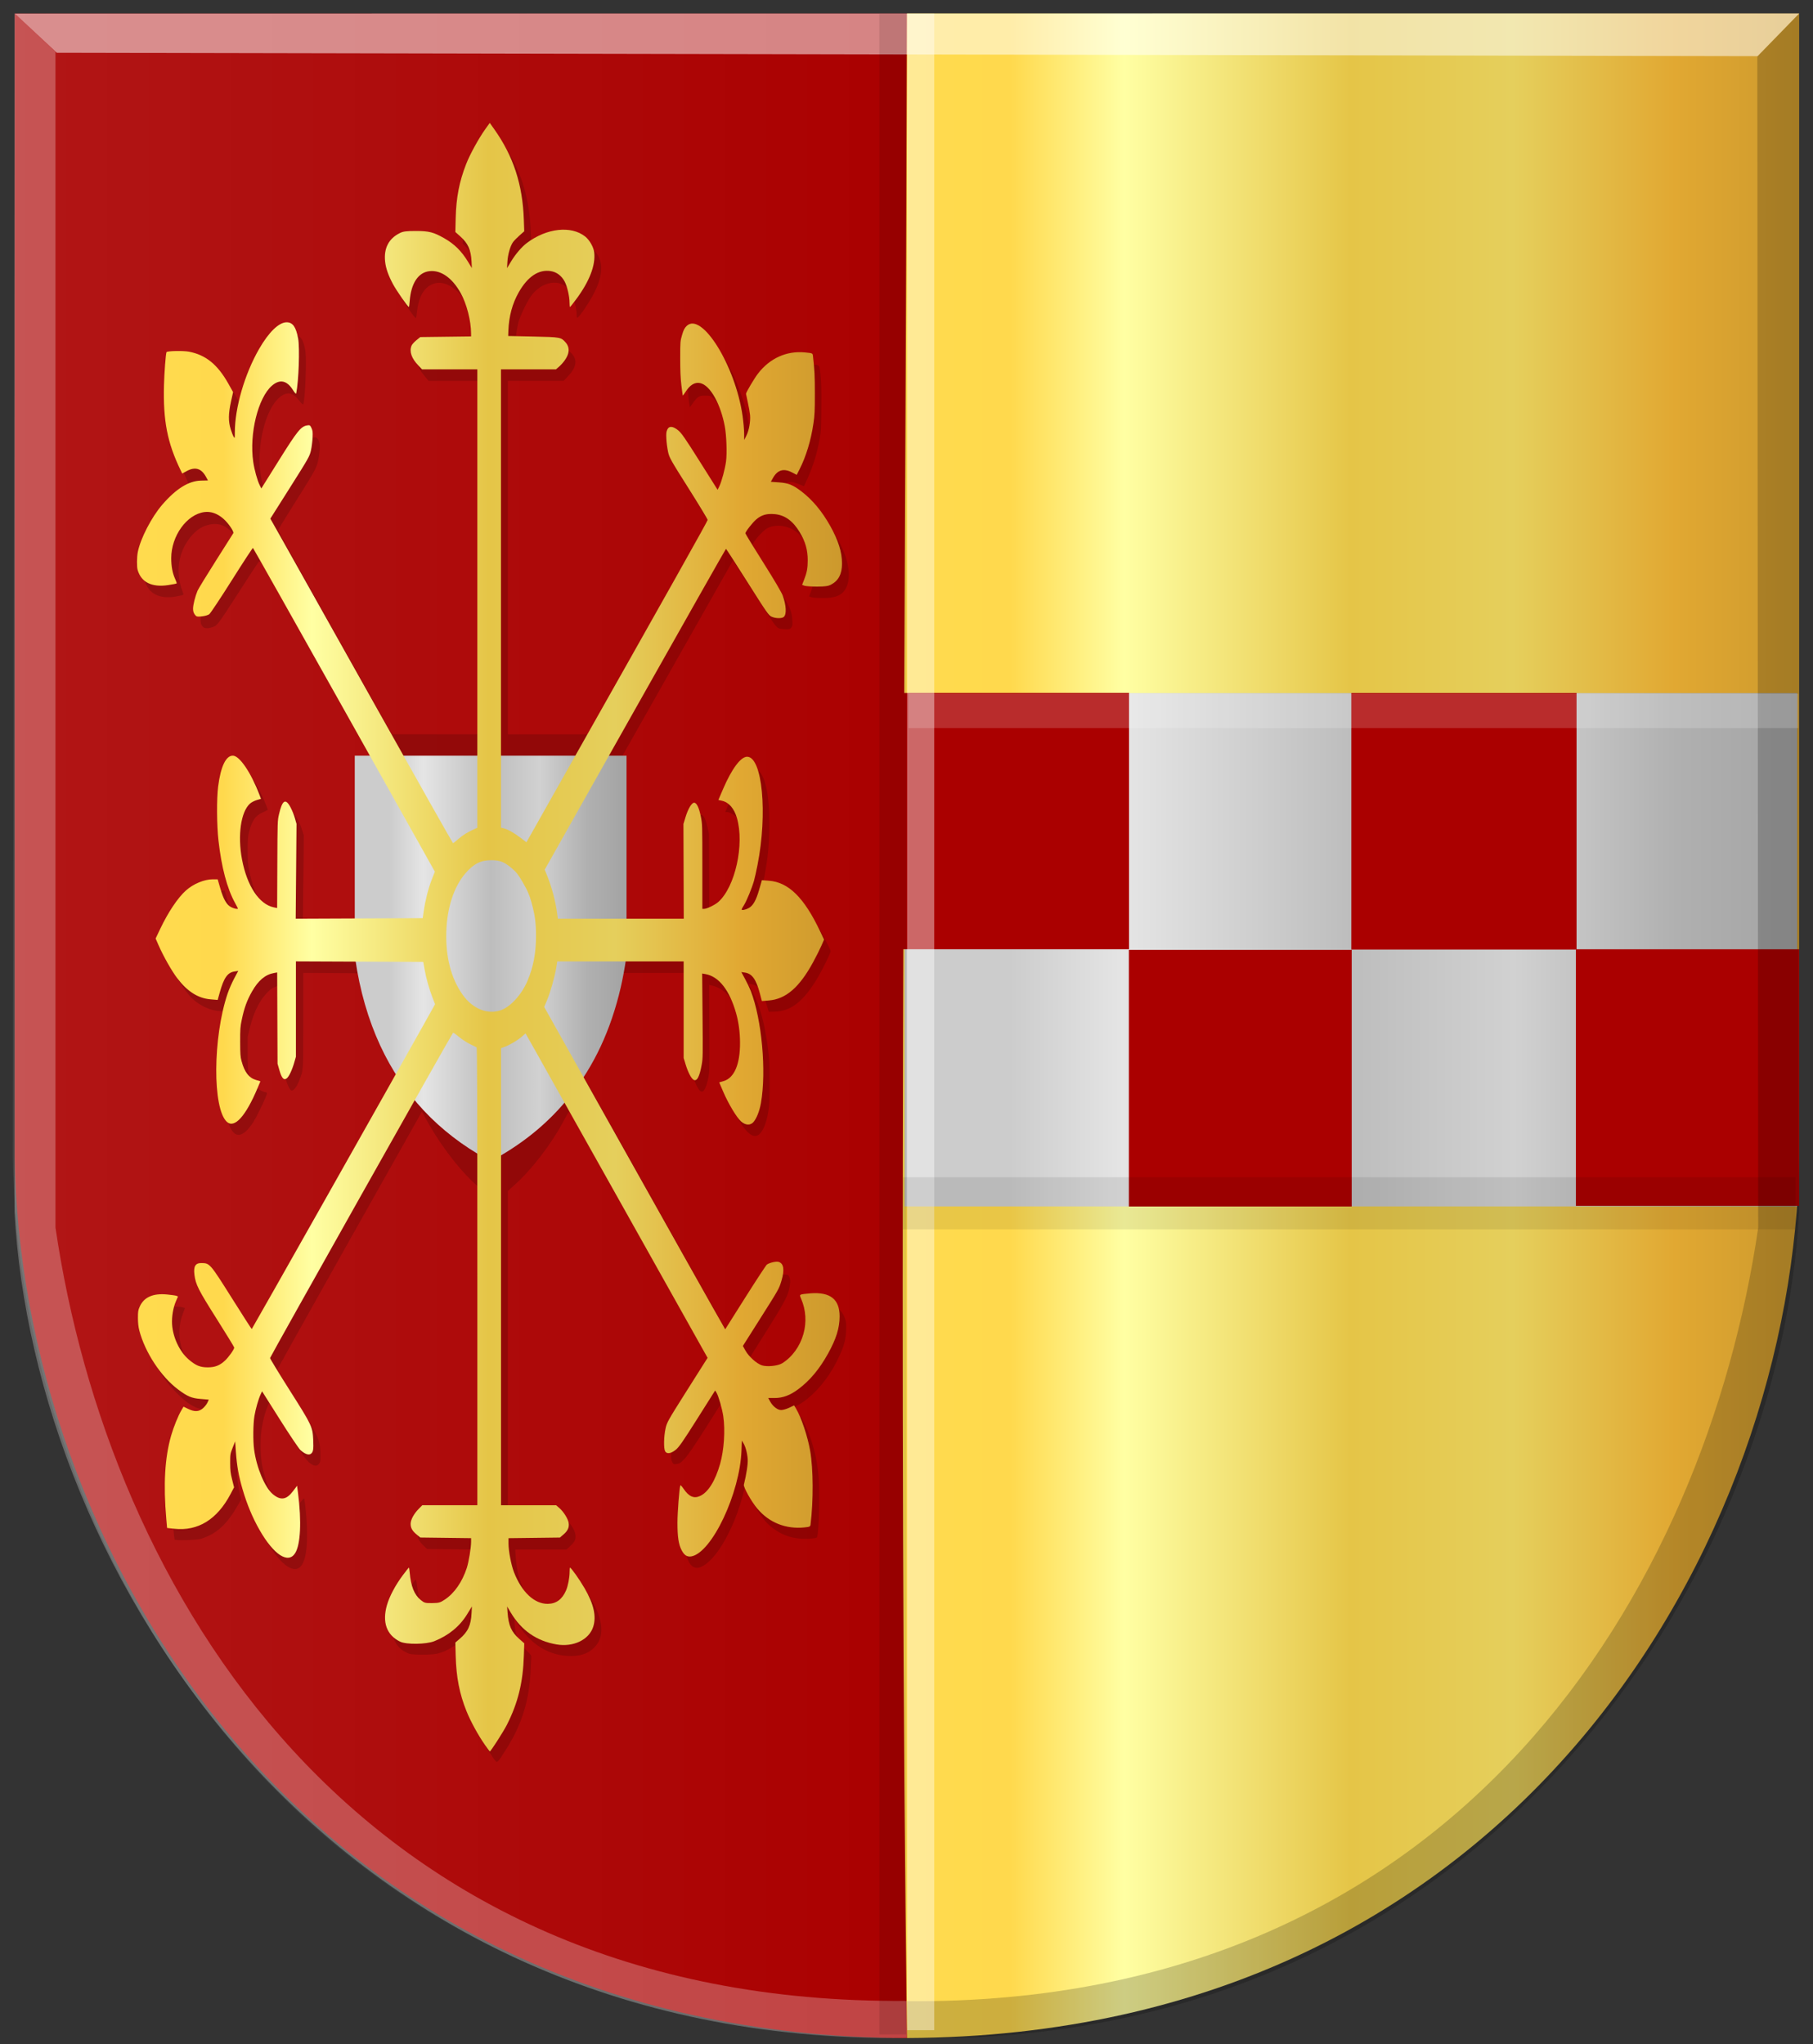<?xml version="1.0" encoding="UTF-8" standalone="no"?>
<!-- Created with Inkscape (http://www.inkscape.org/) -->

<svg
   xmlns:dc="http://purl.org/dc/elements/1.1/"
   xmlns:cc="http://creativecommons.org/ns#"
   xmlns:rdf="http://www.w3.org/1999/02/22-rdf-syntax-ns#"
   xmlns:svg="http://www.w3.org/2000/svg"
   xmlns="http://www.w3.org/2000/svg"
   xmlns:xlink="http://www.w3.org/1999/xlink"
   xmlns:sodipodi="http://sodipodi.sourceforge.net/DTD/sodipodi-0.dtd"
   xmlns:inkscape="http://www.inkscape.org/namespaces/inkscape"
   width="272.562"
   height="307.341"
   id="svg52447"
   version="1.1"
   inkscape:version="0.48.4 r9939"
   sodipodi:docname="Nieuw document 113">
  <rect width="100%" height="100%" fill="#333333" stroke="none"/>
  <defs
     id="defs52449">
    <linearGradient
       inkscape:collect="always"
       xlink:href="#linearGradient4070-6-4-8-2-0"
       id="linearGradient52260"
       x1="123.25"
       y1="139.681"
       x2="255.75"
       y2="139.681"
       gradientUnits="userSpaceOnUse"
       gradientTransform="matrix(1.032,0,0,1.225,-816.568,310.011)" />
    <linearGradient
       id="linearGradient4070-6-4-8-2-0">
      <stop
         style="stop-color:#a3a3a3;stop-opacity:1;"
         offset="0"
         id="stop4072-2-9-7-9-1" />
      <stop
         style="stop-color:#b0b0b0;stop-opacity:1;"
         offset="0.143"
         id="stop4074-3-0-2-4-2" />
      <stop
         id="stop4076-8-6-8-9-1"
         offset="0.321"
         style="stop-color:#d1d1d1;stop-opacity:1;" />
      <stop
         style="stop-color:#bdbdbd;stop-opacity:1;"
         offset="0.5"
         id="stop4078-2-1-9-2-0" />
      <stop
         id="stop4080-6-1-2-4-7"
         offset="0.75"
         style="stop-color:#e5e5e5;stop-opacity:1;" />
      <stop
         style="stop-color:#cccccc;stop-opacity:1;"
         offset="0.875"
         id="stop4082-2-9-3-90-6" />
      <stop
         id="stop4084-7-0-0-4-6"
         offset="1"
         style="stop-color:#cccccc;stop-opacity:1;" />
    </linearGradient>
    <linearGradient
       inkscape:collect="always"
       xlink:href="#linearGradient4053-4-0-3-9-6"
       id="linearGradient50747-0-2-1"
       x1="-3.761"
       y1="-2060.572"
       x2="1127.156"
       y2="-2060.572"
       gradientUnits="userSpaceOnUse"
       gradientTransform="matrix(-0.094,0,0,0.165,544.109,818.308)" />
    <linearGradient
       id="linearGradient4053-4-0-3-9-6">
      <stop
         style="stop-color:#cc992d;stop-opacity:1;"
         offset="0"
         id="stop4055-9-3-4-3-8" />
      <stop
         style="stop-color:#e1a832;stop-opacity:1;"
         offset="0.143"
         id="stop4057-8-2-0-3-7" />
      <stop
         id="stop4059-2-1-1-2-7"
         offset="0.321"
         style="stop-color:#e5cf5c;stop-opacity:1;" />
      <stop
         style="stop-color:#e5c547;stop-opacity:1;"
         offset="0.5"
         id="stop4061-4-1-5-8-2" />
      <stop
         id="stop4063-5-0-3-3-8"
         offset="0.75"
         style="stop-color:#ffffa3;stop-opacity:1;" />
      <stop
         style="stop-color:#ffd94d;stop-opacity:1;"
         offset="0.875"
         id="stop4065-2-8-4-4-7" />
      <stop
         id="stop4067-9-1-2-0-9"
         offset="1"
         style="stop-color:#ffdb4e;stop-opacity:1;" />
    </linearGradient>
    <linearGradient
       y2="-1530.175"
       x2="1320.176"
       y1="-1530.175"
       x1="-245.824"
       gradientTransform="matrix(-0.026,0,0,0.033,505.652,533.398)"
       gradientUnits="userSpaceOnUse"
       id="linearGradient50884-4-2-5"
       xlink:href="#linearGradient4070-6-4-8-2-0-9"
       inkscape:collect="always" />
    <linearGradient
       id="linearGradient4070-6-4-8-2-0-9">
      <stop
         style="stop-color:#a3a3a3;stop-opacity:1;"
         offset="0"
         id="stop4072-2-9-7-9-1-2" />
      <stop
         style="stop-color:#b0b0b0;stop-opacity:1;"
         offset="0.143"
         id="stop4074-3-0-2-4-2-9" />
      <stop
         id="stop4076-8-6-8-9-1-1"
         offset="0.321"
         style="stop-color:#d1d1d1;stop-opacity:1;" />
      <stop
         style="stop-color:#bdbdbd;stop-opacity:1;"
         offset="0.5"
         id="stop4078-2-1-9-2-0-3" />
      <stop
         id="stop4080-6-1-2-4-7-0"
         offset="0.75"
         style="stop-color:#e5e5e5;stop-opacity:1;" />
      <stop
         style="stop-color:#cccccc;stop-opacity:1;"
         offset="0.875"
         id="stop4082-2-9-3-90-6-8" />
      <stop
         id="stop4084-7-0-0-4-6-1"
         offset="1"
         style="stop-color:#cccccc;stop-opacity:1;" />
    </linearGradient>
    <linearGradient
       inkscape:collect="always"
       xlink:href="#linearGradient4497-2-6-7-4-3-7-9-1-3-1-4-9-4-3-6-3-7-1-7-91-8"
       id="linearGradient9454-5-8-7-1-4-8"
       gradientUnits="userSpaceOnUse"
       gradientTransform="matrix(1.649,0,0,1.672,519.567,361.854)"
       x1="-60.991"
       y1="78.148"
       x2="21.327"
       y2="78.148" />
    <linearGradient
       id="linearGradient4497-2-6-7-4-3-7-9-1-3-1-4-9-4-3-6-3-7-1-7-91-8"
       inkscape:collect="always">
      <stop
         id="stop4499-3-8-4-7-4-9-9-9-0-3-8-1-3-3-5-6-5-1-4-2-9"
         offset="0"
         style="stop-color:#ffffff;stop-opacity:1;" />
      <stop
         id="stop4501-3-5-3-3-1-5-7-7-0-9-6-3-9-4-0-1-8-5-0-5-5"
         offset="1"
         style="stop-color:#ffffff;stop-opacity:0;" />
    </linearGradient>
    <linearGradient
       inkscape:collect="always"
       xlink:href="#linearGradient4053-4-0-3-9-6"
       id="linearGradient52230"
       x1="752.251"
       y1="604.928"
       x2="888.683"
       y2="604.928"
       gradientUnits="userSpaceOnUse"
       gradientTransform="matrix(-1,0,0,1,1441.437,-112.347)" />
    <linearGradient
       id="linearGradient52413">
      <stop
         style="stop-color:#cc992d;stop-opacity:1;"
         offset="0"
         id="stop52415" />
      <stop
         style="stop-color:#e1a832;stop-opacity:1;"
         offset="0.143"
         id="stop52417" />
      <stop
         id="stop52419"
         offset="0.321"
         style="stop-color:#e5cf5c;stop-opacity:1;" />
      <stop
         style="stop-color:#e5c547;stop-opacity:1;"
         offset="0.5"
         id="stop52421" />
      <stop
         id="stop52423"
         offset="0.75"
         style="stop-color:#ffffa3;stop-opacity:1;" />
      <stop
         style="stop-color:#ffd94d;stop-opacity:1;"
         offset="0.875"
         id="stop52425" />
      <stop
         id="stop52427"
         offset="1"
         style="stop-color:#ffdb4e;stop-opacity:1;" />
    </linearGradient>
  </defs>
  <sodipodi:namedview
     id="base"
     pagecolor="#ffffff"
     bordercolor="#666666"
     borderopacity="1.0"
     inkscape:pageopacity="0.0"
     inkscape:pageshadow="2"
     inkscape:zoom="0.35"
     inkscape:cx="-42.875"
     inkscape:cy="113.3228"
     inkscape:document-units="px"
     inkscape:current-layer="layer1"
     showgrid="false"
     fit-margin-top="0"
     fit-margin-left="0"
     fit-margin-right="0"
     fit-margin-bottom="0"
     inkscape:window-width="1600"
     inkscape:window-height="837"
     inkscape:window-x="-8"
     inkscape:window-y="-8"
     inkscape:window-maximized="1" />
  <g
     inkscape:label="Laag 1"
     inkscape:groupmode="layer"
     id="layer1"
     transform="translate(-417.875,-338.344)">
    <path
       inkscape:connector-curvature="0"
       sodipodi:nodetypes="ccccc"
       id="path2836"
       d="m 554.221,340.38 -134.127,0 0,172.014 c 0.749,56.792 41.766,131.998 134.127,132.409 52.846,-94.596 44.3,-197.183 0,-304.423 z"
       style="fill:#aa0000;fill-opacity:1;stroke:#ffffff;stroke-width:1.661px;stroke-linecap:butt;stroke-linejoin:miter;stroke-opacity:0" />
    <path
       inkscape:connector-curvature="0"
       sodipodi:nodetypes="ccccc"
       id="path2836-5"
       d="m 554.228,340.369 134.127,0 0,172.014 c -0.749,56.792 -41.766,131.998 -134.127,132.409 -1.295,-100.504 -0.281,-201.409 0,-304.423 z"
       style="fill:url(#linearGradient52230);fill-opacity:1;stroke:#ffffff;stroke-width:1.661px;stroke-linecap:butt;stroke-linejoin:miter;stroke-opacity:0" />
    <path
       sodipodi:nodetypes="ccccc"
       inkscape:connector-curvature="0"
       id="path4533-2-2"
       d="m 420.102,340.386 6.309,5.891 255.705,0.51 6.242,-6.418 z"
       style="fill:#ffffff;fill-opacity:0.519;stroke:#000000;stroke-width:1.76px;stroke-linecap:butt;stroke-linejoin:miter;stroke-opacity:0" />
    <path
       inkscape:connector-curvature="0"
       sodipodi:nodetypes="ccccccc"
       id="path4509-9-6-3-0"
       d="m 420.058,340.347 6.157,5.783 0,176.782 c 7.901,53.995 44.7,116.961 127.97,116.291 l 0,5.567 c -87.604,1.044 -131.243,-70.635 -134.127,-124.203 z"
       style="fill:#ffffff;fill-opacity:0.266;stroke:#000000;stroke-width:1.661px;stroke-linecap:butt;stroke-linejoin:miter;stroke-opacity:0" />
    <path
       inkscape:connector-curvature="0"
       sodipodi:nodetypes="ccccc"
       id="path2836-17-4-4-3"
       d="m 553.919,340.299 -133.846,0.094 -0.281,171.92 c 0.728,56.913 41.639,132.707 134.127,132.409 z"
       style="opacity:0.086;fill:url(#linearGradient9454-5-8-7-1-4-8);fill-opacity:1;stroke:#000000;stroke-width:1.661px;stroke-linecap:butt;stroke-linejoin:miter;stroke-opacity:0" />
    <path
       style="fill:#000000;fill-opacity:0.158"
       d="m 491.912,602.501 c -2.399,-3.492 -3.768,-6.901 -4.233,-10.546 -0.09,-0.705 -0.184,-2.096 -0.209,-3.091 l -0.045,-1.81 0.767,-0.711 c 0.934,-0.866 1.382,-1.697 1.555,-2.885 0.067,-0.454 0.12,-1.043 0.12,-1.309 l 0,-0.484 -0.343,0.573 c -1.423,2.374 -3.645,4.173 -5.853,4.74 -0.872,0.224 -3.787,0.228 -4.352,0 -2.651,-1.039 -3.187,-3.895 -1.399,-7.443 0.595,-1.181 2.391,-3.815 2.504,-3.673 0.027,0.035 0.093,0.455 0.146,0.935 0.21,1.904 0.752,3.147 1.707,3.915 0.359,0.288 0.601,0.339 1.624,0.34 1.129,0.002 1.249,-0.031 1.949,-0.506 1.061,-0.721 1.849,-1.678 2.572,-3.124 0.782,-1.564 1.181,-3.156 1.328,-5.299 l 0.053,-0.774 -3.864,-0.048 -3.864,-0.048 -0.626,-0.61 c -0.885,-0.861 -0.967,-1.445 -0.363,-2.606 0.1,-0.193 0.437,-0.639 0.747,-0.992 l 0.565,-0.642 4.138,0 4.138,0 0,-24.419 0,-24.419 -0.626,-0.53 c -2.806,-2.375 -5.845,-6.274 -8.118,-10.414 l -0.629,-1.146 -0.218,0.41 c -0.12,0.225 -1.218,2.177 -2.439,4.338 -4.372,7.736 -14.376,25.556 -16.705,29.758 l -2.373,4.28 0.354,0.643 c 0.195,0.354 1.426,2.364 2.736,4.468 1.31,2.104 2.57,4.23 2.799,4.726 0.463,1.001 0.591,1.679 0.592,3.128 0,0.836 -0.023,0.974 -0.211,1.225 -0.451,0.603 -1.331,0.184 -2.233,-1.063 -0.675,-0.933 -3.111,-4.684 -4.493,-6.919 l -0.761,-1.231 -0.268,0.643 c -0.499,1.199 -0.897,2.992 -0.985,4.435 -0.111,1.829 0,3.624 0.311,4.974 0.694,3.02 1.86,5.166 3.194,5.874 0.877,0.466 1.471,0.241 2.406,-0.908 0.303,-0.372 0.569,-0.64 0.591,-0.596 0.096,0.195 0.349,2.613 0.408,3.895 0.227,4.943 -0.57,7.229 -2.307,6.619 -2.218,-0.78 -5.111,-5.706 -6.5,-11.068 -0.419,-1.62 -0.646,-3.034 -0.788,-4.927 l -0.102,-1.354 -0.232,0.552 c -0.128,0.304 -0.307,0.88 -0.399,1.282 -0.23,1.007 -0.161,2.439 0.191,3.997 l 0.261,1.152 -0.432,0.763 c -1.68,2.97 -3.214,4.386 -5.576,5.146 -0.658,0.212 -3.906,0.3 -4,0.109 -0.022,-0.046 -0.102,-0.743 -0.176,-1.548 -0.092,-1.003 -0.136,-2.394 -0.139,-4.425 -0.008,-3.421 0.123,-4.753 0.685,-7.082 0.358,-1.483 1.196,-3.714 1.729,-4.604 l 0.352,-0.588 0.512,0.27 c 0.795,0.42 1.578,0.49 2.09,0.186 0.414,-0.246 1.126,-1.141 1.126,-1.416 0,-0.068 -0.5,-0.169 -1.11,-0.222 -1.25,-0.109 -2.053,-0.403 -3.075,-1.124 -0.991,-0.699 -2.521,-2.25 -3.394,-3.44 -1.313,-1.789 -2.634,-4.626 -2.904,-6.232 -0.051,-0.308 -0.094,-0.987 -0.094,-1.509 0,-0.765 0.038,-1.042 0.195,-1.423 0.278,-0.672 0.921,-1.339 1.559,-1.614 0.569,-0.246 3.126,-0.339 3.838,-0.14 l 0.366,0.102 -0.307,0.826 c -0.838,2.255 -0.693,4.523 0.422,6.626 0.587,1.108 1.259,1.878 2.244,2.571 0.75,0.528 0.798,0.54 2.14,0.539 1.278,0 1.415,-0.03 1.986,-0.438 0.623,-0.444 1.375,-1.273 1.802,-1.985 l 0.235,-0.392 -0.598,-1.006 c -0.329,-0.553 -1.434,-2.355 -2.456,-4.004 -2.24,-3.616 -2.732,-4.589 -2.9,-5.744 -0.23,-1.579 0.059,-2.041 1.221,-1.946 1.103,0.09 0.952,-0.102 5.507,7.019 1.535,2.4 1.828,2.797 1.936,2.623 0.302,-0.489 10.965,-19.336 16.341,-28.883 3.766,-6.688 5.852,-10.5 5.814,-10.622 -0.033,-0.104 -0.302,-0.931 -0.598,-1.836 -1.21,-3.706 -2.196,-8.331 -2.788,-13.081 l -0.072,-0.576 -6.073,-0.041 -6.073,-0.041 0,7.083 c 0,7.971 0.039,7.425 -0.648,9.196 -0.395,1.018 -0.916,1.588 -1.229,1.345 -0.217,-0.167 -0.557,-0.929 -0.77,-1.722 -0.123,-0.458 -0.141,-1.272 -0.165,-7.385 -0.015,-3.778 -0.05,-6.868 -0.081,-6.867 -0.275,0.017 -1.578,0.517 -1.836,0.707 -1.445,1.064 -2.64,3.185 -3.281,5.82 l -0.347,1.426 0,2.398 c 0,2.002 0.024,2.488 0.146,2.943 0.22,0.82 0.695,1.828 1.024,2.17 0.341,0.355 1.184,0.823 1.481,0.823 0.113,0 0.226,0.067 0.251,0.15 0.064,0.211 -1.482,3.472 -2.081,4.39 -1.515,2.321 -2.76,2.495 -3.563,0.499 -0.58,-1.443 -0.852,-3.533 -0.851,-6.552 0,-2.424 0.156,-4.401 0.525,-6.66 0.504,-3.083 1.039,-4.911 2.032,-6.933 l 0.685,-1.396 -0.545,0.114 c -1.048,0.219 -1.6,1.015 -2.213,3.197 l -0.283,1.006 -0.606,0 c -1.384,0 -3.033,-0.7 -4.254,-1.815 -1.173,-1.071 -3.137,-4.172 -4.106,-6.484 l -0.398,-0.95 0.727,-1.419 c 2.668,-5.208 4.51,-6.976 7.672,-7.361 l 0.893,-0.109 0.373,1.216 c 0.651,2.121 1.237,2.98 2.187,3.208 0.252,0.061 0.458,0.078 0.458,0.041 0,-0.039 -0.247,-0.585 -0.549,-1.216 -0.939,-1.959 -1.512,-3.937 -1.995,-6.877 -0.374,-2.283 -0.476,-3.699 -0.479,-6.692 0,-1.917 0.032,-2.807 0.137,-3.586 0.337,-2.503 0.98,-4.119 1.785,-4.486 0.356,-0.162 0.5,-0.152 0.865,0.068 0.909,0.543 2.176,2.459 3.159,4.775 0.302,0.712 0.549,1.341 0.549,1.398 0,0.058 -0.305,0.225 -0.678,0.372 -1.152,0.455 -1.724,1.27 -2.162,3.083 -0.16,0.66 -0.185,1.017 -0.185,2.655 0,1.755 0.019,1.985 0.259,3.172 0.747,3.688 2.199,6.109 4.156,6.933 0.342,0.145 0.727,0.262 0.854,0.262 l 0.233,0 0.05,-6.416 c 0.032,-3.982 0.085,-6.651 0.141,-7.035 0.203,-1.38 0.794,-2.634 1.154,-2.449 0.343,0.175 0.873,1.123 1.24,2.214 l 0.349,1.04 -0.042,4.554 c -0.022,2.505 -0.06,5.72 -0.082,7.146 l -0.04,2.592 6.056,0 6.056,0 0,-11.407 0,-11.407 -1.793,-3.196 c -7.637,-13.617 -16.594,-29.494 -16.676,-29.559 -0.12,-0.096 -0.316,0.191 -3.292,4.815 -3.07,4.769 -3.21,4.958 -3.846,5.168 -0.884,0.292 -1.402,0.227 -1.65,-0.207 -0.28,-0.491 -0.277,-1.018 0.013,-2.189 0.289,-1.164 0.564,-1.663 3.403,-6.177 1.255,-1.994 2.305,-3.706 2.335,-3.804 0.143,-0.473 -1.361,-2.229 -2.372,-2.77 -1.176,-0.629 -2.903,-0.363 -4.136,0.638 -1.208,0.981 -2.186,2.592 -2.556,4.213 -0.357,1.563 -0.213,3.411 0.384,4.913 0.098,0.247 0.161,0.486 0.139,0.531 -0.021,0.044 -0.572,0.167 -1.223,0.273 -2.075,0.336 -3.603,-0.255 -4.291,-1.658 -0.324,-0.661 -0.329,-0.688 -0.329,-1.861 0,-0.999 0.035,-1.313 0.22,-1.951 1.197,-4.15 4.496,-8.452 7.498,-9.781 0.329,-0.146 1.126,-0.314 1.77,-0.374 l 1.171,-0.109 -0.396,-0.618 c -0.736,-1.149 -1.452,-1.347 -2.772,-0.764 l -0.783,0.346 -0.391,-0.881 c -2.038,-4.591 -2.57,-8.056 -2.196,-14.296 0.067,-1.129 0.161,-2.287 0.206,-2.575 l 0.083,-0.523 0.742,-0.053 c 1.175,-0.083 3.265,0.145 3.991,0.434 1.859,0.742 3.276,2.173 4.76,4.806 l 0.499,0.885 -0.241,1.081 c -0.489,2.2 -0.481,3.489 0.032,4.857 0.348,0.926 0.462,0.983 0.462,0.232 0,-0.881 0.218,-2.878 0.425,-3.891 0.561,-2.744 1.426,-5.227 2.669,-7.66 1.824,-3.571 3.771,-5.481 5.101,-5.004 0.721,0.258 1.144,1.06 1.343,2.546 0.187,1.395 -0.06,7.342 -0.328,7.887 -0.05,0.1 -0.26,-0.085 -0.587,-0.517 -0.72,-0.956 -1.382,-1.277 -2.12,-1.03 -1.843,0.617 -3.443,4.122 -3.798,8.32 -0.138,1.626 -0.111,2.437 0.132,3.98 0.169,1.075 0.642,2.687 0.966,3.29 l 0.193,0.36 2.019,-3.212 c 3.06,-4.869 3.729,-5.773 4.529,-6.118 0.504,-0.217 0.82,-0.063 1.027,0.501 0.131,0.358 0.148,0.579 0.101,1.341 -0.032,0.502 -0.153,1.305 -0.273,1.784 -0.242,0.975 -0.605,1.609 -4.013,7.011 -1.066,1.691 -1.943,3.149 -1.948,3.239 -0.008,0.09 3.844,7.032 8.553,15.426 l 8.562,15.261 6.932,0 6.932,0 0,-26.573 0,-26.574 -4.18,0 -4.18,0 -0.564,-0.67 c -1.312,-1.559 -1.402,-2.474 -0.346,-3.505 l 0.589,-0.575 3.896,-0.119 3.896,-0.119 0,-0.352 c 0,-1.184 -0.489,-3.509 -1.029,-4.893 -1.165,-2.986 -3.607,-4.956 -5.501,-4.436 -1.569,0.43 -2.484,1.948 -2.718,4.508 -0.032,0.34 -0.086,0.656 -0.123,0.702 -0.138,0.174 -1.836,-2.352 -2.546,-3.788 -0.803,-1.624 -1.02,-2.369 -1.028,-3.535 -0.011,-1.492 0.518,-2.515 1.761,-3.407 l 0.646,-0.463 2.261,0 c 2.186,0 2.293,0.02 3.22,0.466 1.907,0.913 3.364,2.172 4.4,3.801 0.809,1.273 0.77,1.258 0.704,0.253 -0.118,-1.808 -0.458,-2.582 -1.654,-3.762 l -0.758,-0.748 0.047,-1.818 c 0.082,-3.19 0.463,-5.319 1.42,-7.928 0.6,-1.636 1.449,-3.273 2.629,-5.067 0.491,-0.746 0.932,-1.403 0.98,-1.459 0.12,-0.141 1.613,2.082 2.455,3.654 1.628,3.038 2.545,6.613 2.704,10.545 0.027,0.679 0.066,1.386 0.084,1.572 0.028,0.286 -0.093,0.463 -0.786,1.152 -0.451,0.448 -0.924,0.99 -1.051,1.205 -0.301,0.508 -0.617,1.791 -0.683,2.769 l -0.052,0.773 0.235,-0.367 c 1.246,-1.941 2.083,-2.915 3.061,-3.564 1.784,-1.183 3.422,-1.731 5.177,-1.731 1.572,0 2.68,0.393 3.512,1.246 1.403,1.438 1.482,3.36 0.246,6.029 -0.738,1.593 -2.647,4.414 -2.791,4.122 -0.026,-0.055 -0.049,-0.327 -0.049,-0.605 0,-0.704 -0.41,-2.376 -0.737,-3.008 -1.164,-2.248 -4.009,-2.187 -5.935,0.126 -0.61,0.733 -1.793,3.131 -2.068,4.196 -0.245,0.946 -0.464,2.508 -0.464,3.313 l 0,0.541 2.442,0.018 c 1.343,0 3.115,0.068 3.936,0.136 1.287,0.107 1.55,0.175 1.897,0.49 1.112,1.01 0.992,2.195 -0.366,3.614 l -0.655,0.685 -4.193,0 -4.192,0 0,26.573 0,26.573 7.005,-9.3e-4 7.005,0 3.997,-7.092 c 6.697,-11.884 11.315,-20.113 12.23,-21.797 0.836,-1.538 0.864,-1.611 0.713,-1.863 -0.086,-0.145 -1.319,-2.157 -2.738,-4.472 -1.42,-2.315 -2.693,-4.485 -2.829,-4.822 -0.276,-0.681 -0.425,-1.54 -0.489,-2.814 -0.04,-0.789 -0.026,-0.878 0.189,-1.225 0.199,-0.321 0.298,-0.362 0.696,-0.29 0.894,0.162 1.54,1.011 5.261,6.919 l 1.526,2.423 0.201,-0.376 c 0.296,-0.554 0.691,-1.872 0.934,-3.119 0.389,-1.993 0.254,-4.99 -0.325,-7.254 -0.441,-1.725 -1.4,-3.645 -2.243,-4.494 -0.624,-0.629 -0.665,-0.646 -1.494,-0.646 -0.918,0 -1.104,0.121 -1.922,1.265 l -0.344,0.48 -0.082,-0.44 c -0.205,-1.1 -0.335,-3.49 -0.308,-5.679 l 0.027,-2.245 0.283,-0.848 c 0.37,-1.109 0.769,-1.514 1.508,-1.528 2.505,-0.046 6.36,6.864 7.449,13.35 0.098,0.585 0.222,1.724 0.275,2.531 l 0.097,1.467 0.29,-0.654 c 0.387,-0.872 0.591,-1.983 0.53,-2.885 -0.026,-0.385 -0.158,-1.247 -0.294,-1.915 -0.135,-0.669 -0.246,-1.317 -0.246,-1.44 0,-0.372 1.683,-2.975 2.42,-3.743 0.8,-0.834 1.709,-1.47 2.765,-1.936 0.848,-0.374 4.001,-0.622 4.504,-0.354 0.278,0.148 0.285,0.172 0.425,1.54 0.116,1.133 0.138,2.027 0.117,4.845 -0.025,3.314 -0.035,3.506 -0.251,4.689 -0.416,2.275 -0.974,4.079 -1.877,6.071 l -0.477,1.052 -0.926,-0.371 c -1.324,-0.53 -2.01,-0.29 -2.745,0.961 l -0.274,0.466 1.127,0.121 c 1.875,0.199 2.886,0.732 4.69,2.474 2.014,1.944 4.008,5.29 4.612,7.738 0.381,1.543 0.335,2.897 -0.13,3.844 -0.449,0.914 -1.112,1.343 -2.343,1.513 -0.946,0.131 -2.63,0.071 -3.063,-0.107 l -0.186,-0.076 0.247,-0.636 c 0.559,-1.439 0.702,-2.93 0.436,-4.548 -0.101,-0.613 -0.283,-1.113 -0.747,-2.047 -0.976,-1.965 -2.048,-2.931 -3.654,-3.292 -0.895,-0.201 -1.855,-0.099 -2.551,0.268 -0.707,0.375 -2.2,2.076 -2.2,2.508 0,0.075 1.062,1.871 2.361,3.989 3.315,5.406 3.495,5.776 3.588,7.382 0.042,0.725 0.028,0.819 -0.165,1.077 -0.175,0.234 -0.361,0.272 -1.08,0.222 -0.788,-0.055 -0.908,-0.107 -1.29,-0.553 -0.374,-0.436 -1.295,-1.839 -5.326,-8.114 l -1.065,-1.657 -7.7,13.607 c -4.235,7.484 -8.47,14.974 -9.412,16.645 l -1.712,3.038 0,11.154 0,11.154 6.237,1.6e-4 6.238,0 -0.026,-7.06 c -0.029,-7.842 -0.062,-7.3 0.54,-8.853 0.392,-1.012 0.938,-1.616 1.244,-1.379 0.294,0.228 0.533,0.79 0.775,1.824 l 0.212,0.905 0.026,6.54 0.026,6.541 0.308,0 c 0.478,0 1.846,-0.763 2.428,-1.353 0.366,-0.372 0.747,-0.983 1.261,-2.02 0.613,-1.239 0.79,-1.72 1.061,-2.883 0.405,-1.737 0.52,-2.697 0.517,-4.286 -0.008,-2.192 -0.457,-3.889 -1.275,-4.793 -0.438,-0.483 -1.249,-0.955 -1.643,-0.955 l -0.258,0 0.351,-0.854 c 0.589,-1.435 1.589,-3.394 2.072,-4.061 1.066,-1.472 1.692,-1.844 2.398,-1.426 1.148,0.68 1.816,3.667 1.816,8.123 0,5.339 -0.996,10.532 -2.619,13.66 -0.247,0.477 -0.45,0.91 -0.45,0.963 0,0.138 0.741,-0.061 1.142,-0.305 0.444,-0.271 1.105,-1.556 1.512,-2.935 l 0.315,-1.069 0.877,0.038 c 2.234,0.096 4.223,1.469 5.964,4.121 0.726,1.106 2.463,4.396 2.463,4.666 0,0.26 -1.16,2.647 -1.898,3.902 -2.109,3.592 -4.038,5.136 -6.481,5.189 l -0.927,0.02 -0.319,-1.07 c -0.624,-2.093 -1.165,-2.845 -2.205,-3.062 l -0.552,-0.116 0.632,1.218 c 1.127,2.173 1.84,4.792 2.326,8.539 0.23,1.776 0.246,2.087 0.252,5.02 0.008,2.599 -0.019,3.292 -0.142,4.109 -0.209,1.381 -0.414,2.139 -0.781,2.887 -0.785,1.6 -1.761,1.534 -3.043,-0.208 -0.643,-0.874 -2.565,-4.637 -2.492,-4.879 0.022,-0.073 0.214,-0.178 0.427,-0.231 1.689,-0.428 2.606,-2.463 2.606,-5.786 0,-1.465 -0.167,-2.79 -0.527,-4.185 -0.902,-3.496 -2.557,-5.683 -4.669,-6.166 l -0.472,-0.107 0.027,6.544 c 0.027,6.483 0.026,6.552 -0.154,7.415 -0.356,1.706 -0.748,2.349 -1.214,1.992 -0.31,-0.238 -0.793,-1.219 -1.158,-2.354 l -0.313,-0.972 0,-7.214 0,-7.214 -6.295,0 -6.295,0 -0.088,0.699 c -0.641,5.102 -1.552,9.324 -2.906,13.471 l -0.463,1.419 2.709,4.834 c 11.208,19.995 19.152,34.136 19.368,34.478 l 0.257,0.406 1.964,-3.108 c 2.936,-4.648 4.032,-6.312 4.346,-6.596 0.2,-0.181 0.551,-0.259 1.198,-0.264 0.877,0 0.922,0.018 1.077,0.397 0.18,0.451 0.162,0.94 -0.07,1.953 -0.227,0.993 -0.99,2.382 -3.482,6.343 l -2.367,3.762 0.205,0.435 c 0.324,0.69 1.038,1.496 1.797,2.029 0.84,0.59 1.875,0.755 2.988,0.476 1.856,-0.465 3.769,-2.885 4.215,-5.331 0.287,-1.577 0.212,-2.605 -0.308,-4.181 -0.271,-0.822 -0.296,-0.969 -0.179,-1.057 0.303,-0.228 2.351,-0.327 3.176,-0.153 1.391,0.292 1.999,0.797 2.395,1.987 0.163,0.488 0.186,0.728 0.161,1.641 -0.039,1.374 -0.263,2.286 -0.933,3.78 -1.219,2.721 -2.855,4.943 -4.845,6.578 -1.371,1.126 -2.648,1.648 -4.058,1.659 l -0.848,0 0.242,0.421 c 0.388,0.673 1.09,1.272 1.575,1.342 0.263,0.039 0.79,-0.082 1.292,-0.291 l 0.848,-0.355 0.566,1.205 c 1.089,2.319 1.792,4.997 2.025,7.718 0.212,2.473 0.048,8.564 -0.246,9.168 -0.093,0.19 -1.793,0.287 -2.869,0.164 -1.751,-0.201 -3.388,-1.024 -4.692,-2.363 -0.634,-0.651 -1.707,-2.265 -2.113,-3.18 l -0.29,-0.653 0.248,-1.201 c 0.432,-2.098 0.389,-3.606 -0.142,-4.891 -0.33,-0.799 -0.41,-0.675 -0.468,0.729 -0.264,6.368 -4.101,14.77 -7.264,15.905 -0.939,0.337 -1.708,-0.383 -2.079,-1.946 -0.307,-1.29 -0.301,-4.486 0.013,-7.468 0.132,-1.25 0.156,-1.272 0.693,-0.608 0.607,0.751 0.858,0.956 1.358,1.105 1.724,0.515 3.804,-2.594 4.453,-6.655 0.267,-1.671 0.304,-4.298 0.078,-5.572 -0.18,-1.018 -0.625,-2.561 -0.931,-3.228 l -0.241,-0.525 -1.276,2.031 c -3.979,6.332 -4.65,7.215 -5.567,7.335 -0.43,0.056 -0.52,0.018 -0.676,-0.303 -0.161,-0.328 -0.176,-0.489 -0.141,-1.481 0.067,-1.883 0.236,-2.375 1.586,-4.586 0.65,-1.065 2.023,-3.27 3.051,-4.901 l 1.87,-2.965 -10.824,-19.318 c -5.953,-10.625 -10.874,-19.378 -10.935,-19.452 -0.078,-0.094 -0.323,0.27 -0.816,1.212 -1.862,3.559 -4.811,7.424 -7.528,9.864 l -0.969,0.87 0,24.493 0,24.493 4.173,0 4.173,0 0.571,0.575 c 0.758,0.764 1.258,1.694 1.258,2.342 0,0.614 -0.154,0.897 -0.829,1.521 l -0.54,0.499 -3.847,0 -3.846,0 0.056,0.919 c 0.107,1.751 0.402,3.144 0.964,4.548 0.986,2.468 2.695,4.138 4.452,4.353 1.288,0.157 2.346,-0.363 2.988,-1.47 0.342,-0.59 0.68,-1.927 0.738,-2.918 0.026,-0.458 0.073,-0.864 0.103,-0.902 0.074,-0.094 1.013,1.177 1.82,2.46 2.012,3.202 2.371,5.787 1.032,7.424 -0.89,1.088 -2.085,1.591 -3.777,1.592 -3.165,0 -5.893,-1.602 -7.851,-4.612 l -0.688,-1.058 0.056,0.797 c 0.134,1.895 0.578,2.898 1.784,4.025 0.64,0.598 0.754,0.762 0.726,1.044 -0.018,0.184 -0.054,0.938 -0.079,1.676 -0.164,4.724 -1.337,8.51 -3.835,12.382 -1.33,2.061 -1.169,1.986 -1.915,0.901 z"
       id="path50805-8"
       inkscape:connector-curvature="0" />
    <path
       style="fill:url(#linearGradient50884-4-2-5);fill-opacity:1"
       d="m 492.263,512.604 c 4.539,-2.525 8.235,-5.611 11.268,-9.409 3.662,-4.586 6.185,-9.985 7.673,-16.42 0.275,-1.189 0.591,-2.889 0.782,-4.21 l 0.081,-0.553 0,-15.02 0,-15.021 -20.429,0 -20.43,0 0,15.021 0,15.02 0.081,0.553 c 0.685,4.731 1.949,9.109 3.756,13.005 3.403,7.339 8.757,13.047 15.986,17.043 0.319,0.176 0.595,0.32 0.613,0.319 0.018,0 0.298,-0.148 0.621,-0.328 z"
       id="path49434-0"
       inkscape:connector-curvature="0" />
    <path
       style="fill:url(#linearGradient50747-0-2-1);fill-opacity:1"
       d="m 490.758,600.68 c -1.026,-1.476 -2.143,-3.523 -2.755,-5.048 -1.055,-2.629 -1.536,-5.097 -1.621,-8.333 l -0.052,-1.975 0.644,-0.553 c 1.261,-1.083 1.699,-2.03 1.795,-3.877 l 0.051,-0.999 -0.703,1.152 c -1.123,1.839 -2.776,3.199 -4.95,4.071 -1.214,0.488 -4.212,0.526 -5.148,0.067 -2.023,-0.993 -2.709,-2.906 -1.971,-5.497 0.368,-1.293 1.278,-3.009 2.372,-4.471 0.478,-0.64 0.895,-1.163 0.926,-1.163 0.032,0 0.085,0.315 0.118,0.699 0.186,2.117 0.69,3.383 1.66,4.169 0.553,0.448 0.665,0.478 1.716,0.468 1.027,-0.018 1.193,-0.056 1.913,-0.533 1.43,-0.947 2.613,-2.65 3.296,-4.744 0.296,-0.907 0.649,-3.054 0.649,-3.945 l 0,-0.543 -3.819,-0.048 -3.819,-0.048 -0.529,-0.436 c -0.672,-0.553 -0.923,-0.994 -0.923,-1.621 0,-0.616 0.499,-1.534 1.237,-2.275 l 0.519,-0.522 4.136,0 4.136,0 0,-34.394 c 0,-27.372 -0.024,-34.407 -0.117,-34.458 -0.065,-0.036 -0.511,-0.256 -0.992,-0.49 -0.481,-0.234 -1.233,-0.726 -1.67,-1.093 -0.437,-0.367 -0.828,-0.643 -0.868,-0.615 -0.162,0.114 -27.516,48.744 -27.516,48.918 0,0.102 1.35,2.317 2.999,4.92 3.315,5.23 3.399,5.41 3.492,7.43 0.063,1.381 -0.008,1.8 -0.35,2.048 -0.337,0.245 -0.905,0.041 -1.583,-0.568 -0.239,-0.215 -1.632,-2.289 -3.097,-4.61 l -2.663,-4.219 -0.215,0.462 c -0.337,0.725 -0.753,2.18 -0.933,3.259 -0.199,1.194 -0.224,3.717 -0.05,5.019 0.367,2.748 1.619,5.734 2.822,6.733 1.182,0.981 2.049,0.845 3.044,-0.477 l 0.596,-0.792 0.147,1.142 c 0.54,4.195 0.375,7.665 -0.426,8.973 -1.039,1.697 -3.229,0.277 -5.369,-3.48 -1.042,-1.829 -1.869,-3.808 -2.533,-6.061 -0.595,-2.019 -0.864,-3.518 -1.016,-5.663 l -0.113,-1.587 -0.375,0.955 c -0.362,0.924 -0.374,0.998 -0.372,2.292 0,1.13 0.048,1.518 0.294,2.502 l 0.291,1.165 -0.528,1.003 c -2.022,3.839 -4.903,5.614 -8.476,5.222 l -1.066,-0.117 -0.117,-1.339 c -0.457,-5.212 -0.228,-9.205 0.719,-12.528 0.367,-1.287 1.064,-3.011 1.55,-3.833 l 0.321,-0.542 0.692,0.337 c 0.963,0.468 1.616,0.442 2.224,-0.09 0.268,-0.234 0.575,-0.623 0.683,-0.864 l 0.197,-0.438 -1.251,-0.106 c -1.357,-0.116 -1.94,-0.361 -3.36,-1.421 -2.573,-1.921 -4.989,-5.597 -5.836,-8.882 -0.139,-0.538 -0.202,-1.119 -0.205,-1.874 0,-0.977 0.026,-1.163 0.281,-1.728 0.63,-1.396 1.989,-1.998 4.073,-1.804 0.644,0.06 1.284,0.152 1.421,0.204 l 0.25,0.095 -0.319,0.735 c -0.412,0.948 -0.641,2.314 -0.575,3.434 0.117,1.984 1.129,4.133 2.503,5.312 1.059,0.909 1.717,1.181 2.859,1.181 1.092,0 1.809,-0.281 2.597,-1.019 0.561,-0.525 1.386,-1.687 1.386,-1.953 0,-0.08 -1.192,-2.031 -2.648,-4.335 -2.746,-4.344 -3.147,-5.138 -3.332,-6.604 -0.162,-1.282 0.14,-1.784 1.064,-1.77 1.242,0.017 1.284,0.067 4.54,5.236 1.624,2.578 2.978,4.687 3.01,4.687 0.049,0 21.446,-37.896 26.123,-46.267 l 1.438,-2.574 -0.371,-0.96 c -0.509,-1.317 -0.95,-2.879 -1.2,-4.251 l -0.21,-1.152 -9.569,-0.041 -9.569,-0.041 0,7.164 0,7.164 -0.245,0.858 c -0.332,1.161 -0.811,2.168 -1.149,2.413 -0.432,0.314 -0.746,-0.041 -1.087,-1.226 l -0.284,-0.987 -0.027,-6.861 -0.027,-6.861 -0.488,0.088 c -1.309,0.236 -2.346,1.11 -3.297,2.778 -0.747,1.31 -1.169,2.471 -1.533,4.219 -0.226,1.084 -0.251,1.424 -0.246,3.346 0.008,1.858 0.032,2.24 0.213,2.913 0.446,1.654 1.102,2.508 2.173,2.825 l 0.657,0.194 -0.412,0.983 c -1.792,4.275 -3.488,6.153 -4.626,5.12 -2.176,-1.975 -2.12,-12.688 0.101,-19.274 0.213,-0.633 0.662,-1.662 0.997,-2.288 l 0.609,-1.138 -0.586,0.092 c -1.029,0.162 -1.582,0.957 -2.196,3.162 l -0.311,1.116 -1.078,-0.092 c -1.88,-0.16 -3.487,-1.183 -5.014,-3.191 -0.814,-1.07 -2.085,-3.316 -2.792,-4.935 l -0.445,-1.019 0.689,-1.449 c 1.194,-2.511 2.641,-4.673 3.859,-5.766 1.124,-1.008 2.765,-1.69 4.066,-1.689 l 0.714,0.002 0.403,1.387 c 0.479,1.645 0.941,2.443 1.623,2.798 0.435,0.227 1.019,0.344 1.019,0.205 0,-0.027 -0.203,-0.421 -0.452,-0.874 -1.18,-2.149 -2.018,-5.321 -2.473,-9.355 -0.262,-2.322 -0.285,-6.278 -0.049,-8.12 0.386,-3.003 1.163,-4.636 2.206,-4.636 0.999,0 2.71,2.507 3.984,5.837 l 0.25,0.654 -0.635,0.188 c -0.349,0.104 -0.806,0.342 -1.016,0.529 -1.379,1.235 -1.885,4.789 -1.198,8.413 0.758,3.996 2.58,6.736 4.778,7.19 l 0.5,0.102 0.027,-6.562 c 0.027,-6.433 0.032,-6.581 0.246,-7.511 0.493,-2.144 0.975,-2.467 1.703,-1.141 0.239,0.434 0.547,1.189 0.685,1.676 l 0.252,0.886 -0.061,7.128 -0.061,7.128 9.546,-0.041 9.546,-0.041 0.156,-1.069 c 0.235,-1.618 0.704,-3.452 1.215,-4.754 l 0.459,-1.169 -13.63,-24.311 c -7.497,-13.371 -13.669,-24.334 -13.717,-24.361 -0.048,-0.027 -1.471,2.147 -3.164,4.833 -1.693,2.686 -3.226,4.995 -3.406,5.131 -0.18,0.136 -0.687,0.283 -1.125,0.326 -0.716,0.072 -0.823,0.043 -1.054,-0.28 -0.185,-0.258 -0.257,-0.508 -0.257,-0.882 0,-0.574 0.325,-1.876 0.669,-2.687 0.121,-0.285 1.359,-2.313 2.751,-4.506 1.392,-2.193 2.573,-4.058 2.624,-4.145 0.144,-0.241 -0.741,-1.536 -1.5,-2.195 -0.898,-0.78 -1.859,-1.117 -2.831,-0.992 -2.656,0.341 -4.995,3.587 -4.995,6.932 0,1.23 0.189,2.244 0.575,3.091 0.158,0.345 0.269,0.66 0.247,0.699 -0.022,0.039 -0.594,0.155 -1.272,0.258 -2.459,0.374 -4.058,-0.416 -4.6,-2.273 -0.142,-0.485 -0.126,-1.966 0.03,-2.728 0.414,-2.038 2.059,-5.213 3.669,-7.083 2.063,-2.396 3.974,-3.587 5.823,-3.628 l 1.05,-0.024 -0.3,-0.549 c -0.698,-1.276 -1.638,-1.549 -2.919,-0.845 l -0.651,0.357 -0.266,-0.551 c -1.971,-4.082 -2.616,-7.398 -2.476,-12.727 0.05,-1.927 0.27,-4.781 0.382,-4.979 0.105,-0.184 2.526,-0.23 3.381,-0.065 2.518,0.487 4.286,1.918 5.892,4.768 l 0.737,1.308 -0.306,1.376 c -0.413,1.857 -0.427,3.014 -0.052,4.211 0.148,0.473 0.348,0.984 0.443,1.136 0.167,0.266 0.174,0.241 0.174,-0.644 0,-3.722 1.48,-8.807 3.663,-12.589 1.458,-2.526 2.967,-3.983 4.125,-3.983 0.919,0 1.405,0.685 1.729,2.436 0.26,1.407 0.084,6.445 -0.287,8.232 -0.031,0.15 -0.194,-0.018 -0.517,-0.523 -0.897,-1.416 -1.963,-1.629 -3.126,-0.624 -2.099,1.814 -3.434,7.241 -2.82,11.464 0.173,1.19 0.608,2.769 0.958,3.477 l 0.258,0.522 2.624,-4.196 c 2.796,-4.471 3.325,-5.127 4.263,-5.285 0.397,-0.067 0.461,-0.027 0.653,0.397 0.183,0.406 0.206,0.607 0.166,1.458 -0.026,0.543 -0.136,1.4 -0.245,1.905 -0.187,0.866 -0.364,1.18 -3.152,5.589 l -2.954,4.671 1.862,3.296 c 1.024,1.813 7.185,12.792 13.692,24.399 6.506,11.606 11.867,21.102 11.911,21.102 0.045,0 0.411,-0.289 0.814,-0.641 0.67,-0.586 1.384,-1.024 2.443,-1.497 l 0.398,-0.178 0,-34.465 0,-34.465 -4.153,0 -4.153,0 -0.557,-0.58 c -1.031,-1.073 -1.384,-2.093 -1.031,-2.977 0.075,-0.187 0.401,-0.555 0.726,-0.818 l 0.591,-0.479 3.819,-0.048 3.819,-0.048 0,-0.445 c -0.008,-1.893 -0.653,-4.426 -1.537,-6.029 -1.277,-2.316 -2.978,-3.524 -4.705,-3.34 -1.703,0.181 -2.785,1.819 -2.989,4.522 -0.036,0.475 -0.09,0.864 -0.121,0.864 -0.154,0 -1.854,-2.444 -2.378,-3.419 -0.716,-1.333 -1.086,-2.389 -1.195,-3.413 -0.214,-2.011 0.547,-3.467 2.247,-4.298 0.481,-0.235 0.961,-0.295 2.383,-0.296 1.959,0 2.653,0.176 4.264,1.093 1.543,0.879 2.604,1.934 3.598,3.578 l 0.552,0.914 -0.05,-1.002 c -0.088,-1.758 -0.529,-2.736 -1.708,-3.784 l -0.725,-0.644 0.05,-2.057 c 0.077,-3.136 0.537,-5.516 1.579,-8.177 0.574,-1.466 1.879,-3.844 2.866,-5.224 l 0.679,-0.95 0.68,0.96 c 2.87,4.053 4.257,8.295 4.441,13.584 l 0.061,1.755 -0.693,0.612 c -0.381,0.337 -0.823,0.787 -0.983,1.001 -0.416,0.557 -0.793,1.869 -0.857,2.985 l -0.055,0.943 0.648,-1.07 c 0.634,-1.046 1.583,-2.15 2.333,-2.713 2.979,-2.238 6.643,-2.646 8.764,-0.975 0.646,0.509 1.259,1.576 1.357,2.364 0.241,1.924 -0.703,4.382 -2.723,7.095 -0.467,0.627 -0.878,1.141 -0.914,1.141 -0.036,0 -0.065,-0.293 -0.065,-0.652 0,-0.917 -0.34,-2.405 -0.716,-3.136 -0.464,-0.902 -1.219,-1.473 -2.133,-1.613 -1.795,-0.275 -3.441,0.821 -4.787,3.185 -0.964,1.694 -1.486,3.626 -1.561,5.777 l -0.028,0.799 3.84,0.084 c 4.045,0.088 4.098,0.097 4.798,0.89 0.423,0.479 0.55,1.074 0.364,1.706 -0.176,0.599 -0.71,1.361 -1.346,1.921 l -0.473,0.417 -4.134,0 -4.134,0 0,34.453 0,34.453 0.439,0.116 c 0.642,0.169 1.554,0.684 2.529,1.429 l 0.859,0.656 5.001,-8.856 c 17.047,-30.189 22.242,-39.44 22.242,-39.612 0,-0.107 -1.294,-2.247 -2.876,-4.756 -2.734,-4.336 -2.886,-4.608 -3.08,-5.504 -0.112,-0.518 -0.225,-1.386 -0.251,-1.93 -0.04,-0.825 -0.016,-1.055 0.142,-1.399 0.26,-0.564 0.818,-0.531 1.612,0.097 0.501,0.395 1.067,1.209 3.278,4.72 l 2.673,4.243 0.263,-0.539 c 0.344,-0.704 0.857,-2.61 1.004,-3.731 0.163,-1.245 0.067,-3.92 -0.19,-5.282 -0.3,-1.588 -0.807,-3.082 -1.436,-4.236 -1.462,-2.681 -3.139,-3.035 -4.458,-0.942 -0.214,0.34 -0.404,0.589 -0.421,0.553 -0.018,-0.035 -0.111,-0.731 -0.208,-1.545 -0.129,-1.083 -0.176,-2.169 -0.176,-4.043 0,-2.523 0.008,-2.577 0.281,-3.525 0.22,-0.754 0.373,-1.049 0.703,-1.36 2.268,-2.136 7.301,5.973 8.388,13.515 0.129,0.894 0.236,2.079 0.238,2.633 l 0.008,1.007 0.327,-0.65 c 0.405,-0.806 0.643,-2.135 0.554,-3.099 -0.035,-0.381 -0.186,-1.236 -0.336,-1.899 -0.149,-0.663 -0.272,-1.243 -0.272,-1.289 0,-0.217 1.236,-2.308 1.792,-3.032 1.784,-2.322 4.324,-3.467 7.083,-3.193 1.141,0.114 1.143,0.114 1.192,0.55 0.239,2.12 0.28,2.941 0.282,5.62 0,2.655 -0.026,3.233 -0.215,4.525 -0.372,2.537 -1.106,4.954 -2.096,6.902 l -0.414,0.814 -0.696,-0.362 c -1.275,-0.664 -2.201,-0.389 -2.889,0.857 l -0.303,0.549 1.248,0.088 c 1.386,0.097 2.079,0.38 3.37,1.371 1.65,1.266 3.075,2.98 4.313,5.188 1.211,2.16 1.766,3.931 1.766,5.637 0,1.57 -0.523,2.581 -1.64,3.171 -0.443,0.234 -0.892,0.297 -2.109,0.3 -0.851,9.2e-4 -1.705,-0.056 -1.899,-0.128 l -0.353,-0.131 0.288,-0.734 c 0.435,-1.111 0.559,-1.765 0.559,-2.964 0,-1.563 -0.359,-2.819 -1.206,-4.223 -1.037,-1.718 -2.247,-2.586 -3.785,-2.715 -1.189,-0.099 -1.944,0.117 -2.741,0.788 -0.558,0.47 -1.64,1.855 -1.64,2.099 0,0.07 1.204,2.036 2.674,4.368 1.666,2.642 2.777,4.529 2.946,5.005 0.525,1.48 0.593,2.785 0.166,3.189 -0.273,0.259 -1.204,0.253 -1.827,-0.017 -0.458,-0.195 -0.714,-0.56 -3.652,-5.212 -1.737,-2.751 -3.188,-5.002 -3.224,-5.002 -0.036,0 -6.182,10.854 -13.658,24.119 l -13.593,24.119 0.312,0.768 c 0.737,1.81 1.3,3.903 1.547,5.745 l 0.116,0.864 9.464,0 9.464,0 -0.023,-7.123 -0.023,-7.123 0.311,-1.025 c 0.38,-1.25 0.929,-2.17 1.297,-2.17 0.378,0 0.735,0.736 1.004,2.073 0.227,1.127 0.228,1.181 0.23,7.511 l 0,6.376 0.266,0 c 0.416,0 1.637,-0.595 2.14,-1.043 2.529,-2.25 3.945,-8.646 2.793,-12.614 -0.423,-1.457 -1.213,-2.365 -2.258,-2.597 l -0.533,-0.119 0.716,-1.668 c 1.293,-3.014 2.649,-4.831 3.604,-4.831 2.29,0 3.105,8.515 1.559,16.308 -0.185,0.934 -0.423,1.996 -0.528,2.362 -0.317,1.098 -1.102,3.009 -1.49,3.624 -0.2,0.317 -0.364,0.614 -0.364,0.66 0,0.169 0.542,0.075 1.02,-0.173 0.688,-0.359 1.145,-1.151 1.623,-2.817 l 0.404,-1.405 1.078,0.085 c 2.934,0.229 5.269,2.536 7.659,7.565 l 0.608,1.279 -0.408,0.942 c -0.224,0.518 -0.788,1.638 -1.252,2.49 -2.044,3.752 -4.073,5.51 -6.607,5.724 l -1.078,0.092 -0.299,-1.13 c -0.562,-2.126 -1.17,-2.985 -2.225,-3.146 l -0.569,-0.087 0.568,1.051 c 0.312,0.578 0.697,1.385 0.854,1.792 1.662,4.295 2.367,12.071 1.527,16.848 -0.21,1.193 -0.638,2.29 -1.115,2.854 -0.46,0.544 -1.204,0.512 -1.873,-0.08 -0.661,-0.585 -1.916,-2.676 -2.681,-4.465 l -0.603,-1.41 0.665,-0.196 c 1.609,-0.476 2.483,-2.54 2.463,-5.817 -0.009,-1.528 -0.213,-3.055 -0.582,-4.36 -0.984,-3.484 -2.592,-5.548 -4.603,-5.906 l -0.507,-0.09 0.058,6.333 c 0.055,5.976 0.049,6.391 -0.124,7.359 -0.333,1.874 -0.74,2.609 -1.254,2.266 -0.351,-0.234 -0.823,-1.155 -1.157,-2.256 l -0.305,-1.004 0,-7.258 0,-7.258 -9.501,0 -9.501,0 -0.153,0.96 c -0.211,1.32 -0.886,3.692 -1.391,4.89 l -0.42,0.996 11.752,20.971 c 6.463,11.534 12.586,22.439 13.607,24.233 l 1.855,3.262 3.028,-4.797 c 1.665,-2.638 3.124,-4.861 3.24,-4.939 0.434,-0.29 1.391,-0.509 1.752,-0.402 0.777,0.231 0.927,1.186 0.441,2.815 -0.371,1.243 -0.353,1.21 -3.299,5.866 l -2.509,3.964 0.4,0.718 c 0.488,0.876 1.69,1.95 2.462,2.199 0.783,0.253 2.403,0.087 3.046,-0.313 1.512,-0.939 2.674,-2.544 3.201,-4.424 0.488,-1.74 0.365,-3.625 -0.343,-5.255 -0.208,-0.478 -0.214,-0.538 -0.067,-0.638 0.089,-0.061 0.76,-0.152 1.49,-0.205 2.959,-0.212 4.355,0.9 4.355,3.47 0,1.742 -0.514,3.392 -1.747,5.609 -1.3,2.337 -2.712,4.024 -4.47,5.342 -1.212,0.909 -2.313,1.321 -3.537,1.325 l -0.978,0 0.27,0.495 c 0.41,0.752 1.127,1.315 1.675,1.315 0.257,0 0.8,-0.157 1.206,-0.35 l 0.739,-0.35 0.283,0.473 c 0.801,1.34 1.753,4.184 2.132,6.366 0.473,2.721 0.497,7.498 0.056,11.073 -0.039,0.315 -0.124,0.356 -0.911,0.435 -2.824,0.285 -5.317,-0.715 -7.112,-2.851 -0.867,-1.032 -2.087,-3.211 -2,-3.572 0.405,-1.674 0.623,-3.126 0.574,-3.841 -0.061,-0.906 -0.322,-1.877 -0.65,-2.413 l -0.23,-0.377 -0.05,1.447 c -0.225,6.443 -4.448,15.394 -7.531,15.962 -0.636,0.117 -1.079,-0.163 -1.478,-0.94 -0.454,-0.883 -0.621,-1.985 -0.621,-4.115 0,-1.536 0.281,-5.192 0.432,-5.621 0.026,-0.076 0.247,0.153 0.488,0.512 0.789,1.167 1.543,1.502 2.458,1.091 1.228,-0.552 2.287,-2.234 3.027,-4.81 0.596,-2.072 0.797,-5.078 0.481,-7.205 -0.167,-1.123 -0.714,-3.029 -1.012,-3.519 l -0.206,-0.339 -2.671,4.229 c -2.206,3.493 -2.777,4.312 -3.278,4.707 -0.714,0.563 -1.322,0.645 -1.567,0.213 -0.241,-0.424 -0.21,-2.208 0.06,-3.444 0.195,-0.891 0.353,-1.175 2.941,-5.275 1.504,-2.383 2.88,-4.558 3.056,-4.833 l 0.321,-0.5 -12.212,-21.786 c -6.717,-11.982 -12.875,-22.959 -13.685,-24.393 l -1.473,-2.607 -0.553,0.486 c -0.62,0.544 -1.779,1.23 -2.592,1.535 l -0.539,0.202 0,34.363 0,34.363 4.146,0 4.146,0 0.514,0.452 c 0.628,0.553 1.278,1.611 1.366,2.222 0.093,0.655 -0.136,1.164 -0.773,1.712 l -0.542,0.467 -3.866,0.048 -3.866,0.048 0,0.808 c 0,1.115 0.395,3.194 0.813,4.28 1.164,3.024 3.089,4.825 5.118,4.786 1.26,-0.024 2.148,-0.687 2.726,-2.035 0.29,-0.676 0.528,-1.919 0.528,-2.757 0,-0.359 0.024,-0.652 0.054,-0.652 0.174,0 1.437,1.783 2.212,3.123 1.376,2.379 1.782,4.207 1.282,5.771 -0.626,1.955 -2.98,3.087 -5.517,2.651 -2.987,-0.513 -5.265,-2.096 -6.867,-4.77 l -0.559,-0.933 0.067,0.905 c 0.145,1.953 0.577,2.926 1.762,3.972 l 0.751,0.663 -0.06,1.837 c -0.132,4.07 -0.887,7.136 -2.568,10.441 -0.527,1.035 -2.42,3.984 -2.555,3.98 -0.026,-0.002 -0.363,-0.456 -0.75,-1.013 z m 2.476,-110.461 c 1.43,-0.532 3.067,-2.347 3.925,-4.352 0.903,-2.108 1.308,-4.27 1.298,-6.919 -0.008,-1.895 -0.174,-3.094 -0.687,-4.936 -0.318,-1.14 -0.547,-1.674 -1.241,-2.887 -0.69,-1.207 -1.002,-1.618 -1.648,-2.171 -1.171,-1.002 -1.816,-1.263 -3.14,-1.269 -1.592,0 -2.659,0.536 -3.909,1.991 -1.727,2.011 -2.756,5.173 -2.861,8.795 -0.11,3.787 0.727,7.002 2.458,9.443 1.523,2.148 3.798,3.051 5.803,2.305 z"
       id="path50739-5"
       inkscape:connector-curvature="0" />
    <rect
       style="fill:url(#linearGradient52260);fill-opacity:1;stroke:#000000;stroke-width:2.811;stroke-miterlimit:4;stroke-opacity:0;stroke-dasharray:none"
       id="rect52252"
       width="134.189"
       height="77.189"
       x="-688.056"
       y="442.556"
       transform="scale(-1,1)" />
    <rect
       style="fill:#aa0000;fill-opacity:1;stroke:#000000;stroke-width:2.522;stroke-miterlimit:4;stroke-opacity:0;stroke-dasharray:none"
       id="rect52264"
       width="33.861"
       height="38.57"
       x="621.029"
       y="442.55" />
    <rect
       style="fill:#aa0000;fill-opacity:1;stroke:#000000;stroke-width:2.557;stroke-miterlimit:4;stroke-opacity:0;stroke-dasharray:none"
       id="rect52264-0"
       width="34.827"
       height="38.535"
       x="552.783"
       y="442.539" />
    <rect
       style="fill:#aa0000;fill-opacity:1;stroke:#000000;stroke-width:2.509;stroke-miterlimit:4;stroke-opacity:0;stroke-dasharray:none"
       id="rect52264-7"
       width="33.499"
       height="38.583"
       x="587.587"
       y="481.171" />
    <rect
       style="fill:#aa0000;fill-opacity:1;stroke:#000000;stroke-width:2.511;stroke-miterlimit:4;stroke-opacity:0;stroke-dasharray:none"
       id="rect52264-1"
       width="33.56"
       height="38.581"
       x="654.794"
       y="481.081" />
    <path
       inkscape:connector-curvature="0"
       sodipodi:nodetypes="ccccccc"
       id="path4509-9-2-0"
       d="m 688.353,340.392 -6.289,6.446 0.133,176.119 c -7.901,53.995 -44.7,116.961 -127.97,116.291 l 0,5.567 c 87.541,1.676 131.23,-70.504 134.127,-124.203 z"
       style="fill:#000000;fill-opacity:0.196;stroke:#000000;stroke-width:1.661px;stroke-linecap:butt;stroke-linejoin:miter;stroke-opacity:0" />
    <rect
       style="fill:#000000;fill-opacity:0.112;stroke:#000000;stroke-width:2.68;stroke-miterlimit:4;stroke-opacity:0;stroke-dasharray:none"
       id="rect52320"
       width="4.063"
       height="303.808"
       x="550.074"
       y="340.433" />
    <rect
       style="fill:#ffffff;fill-opacity:0.406;stroke:#000000;stroke-width:2.678;stroke-miterlimit:4;stroke-opacity:0;stroke-dasharray:none"
       id="rect52320-6"
       width="4.065"
       height="303.216"
       x="554.261"
       y="340.389" />
    <rect
       style="fill:#ffffff;fill-opacity:0.173;stroke:#000000;stroke-width:2.5;stroke-miterlimit:4;stroke-opacity:0;stroke-dasharray:none"
       id="rect52351"
       width="133.777"
       height="5.172"
       x="554.462"
       y="442.65" />
    <rect
       style="fill:#000000;fill-opacity:0.089;stroke:#000000;stroke-width:3.083;stroke-miterlimit:4;stroke-opacity:0;stroke-dasharray:none"
       id="rect52351-9"
       width="134.195"
       height="7.839"
       x="553.615"
       y="515.356" />
  </g>
</svg>
